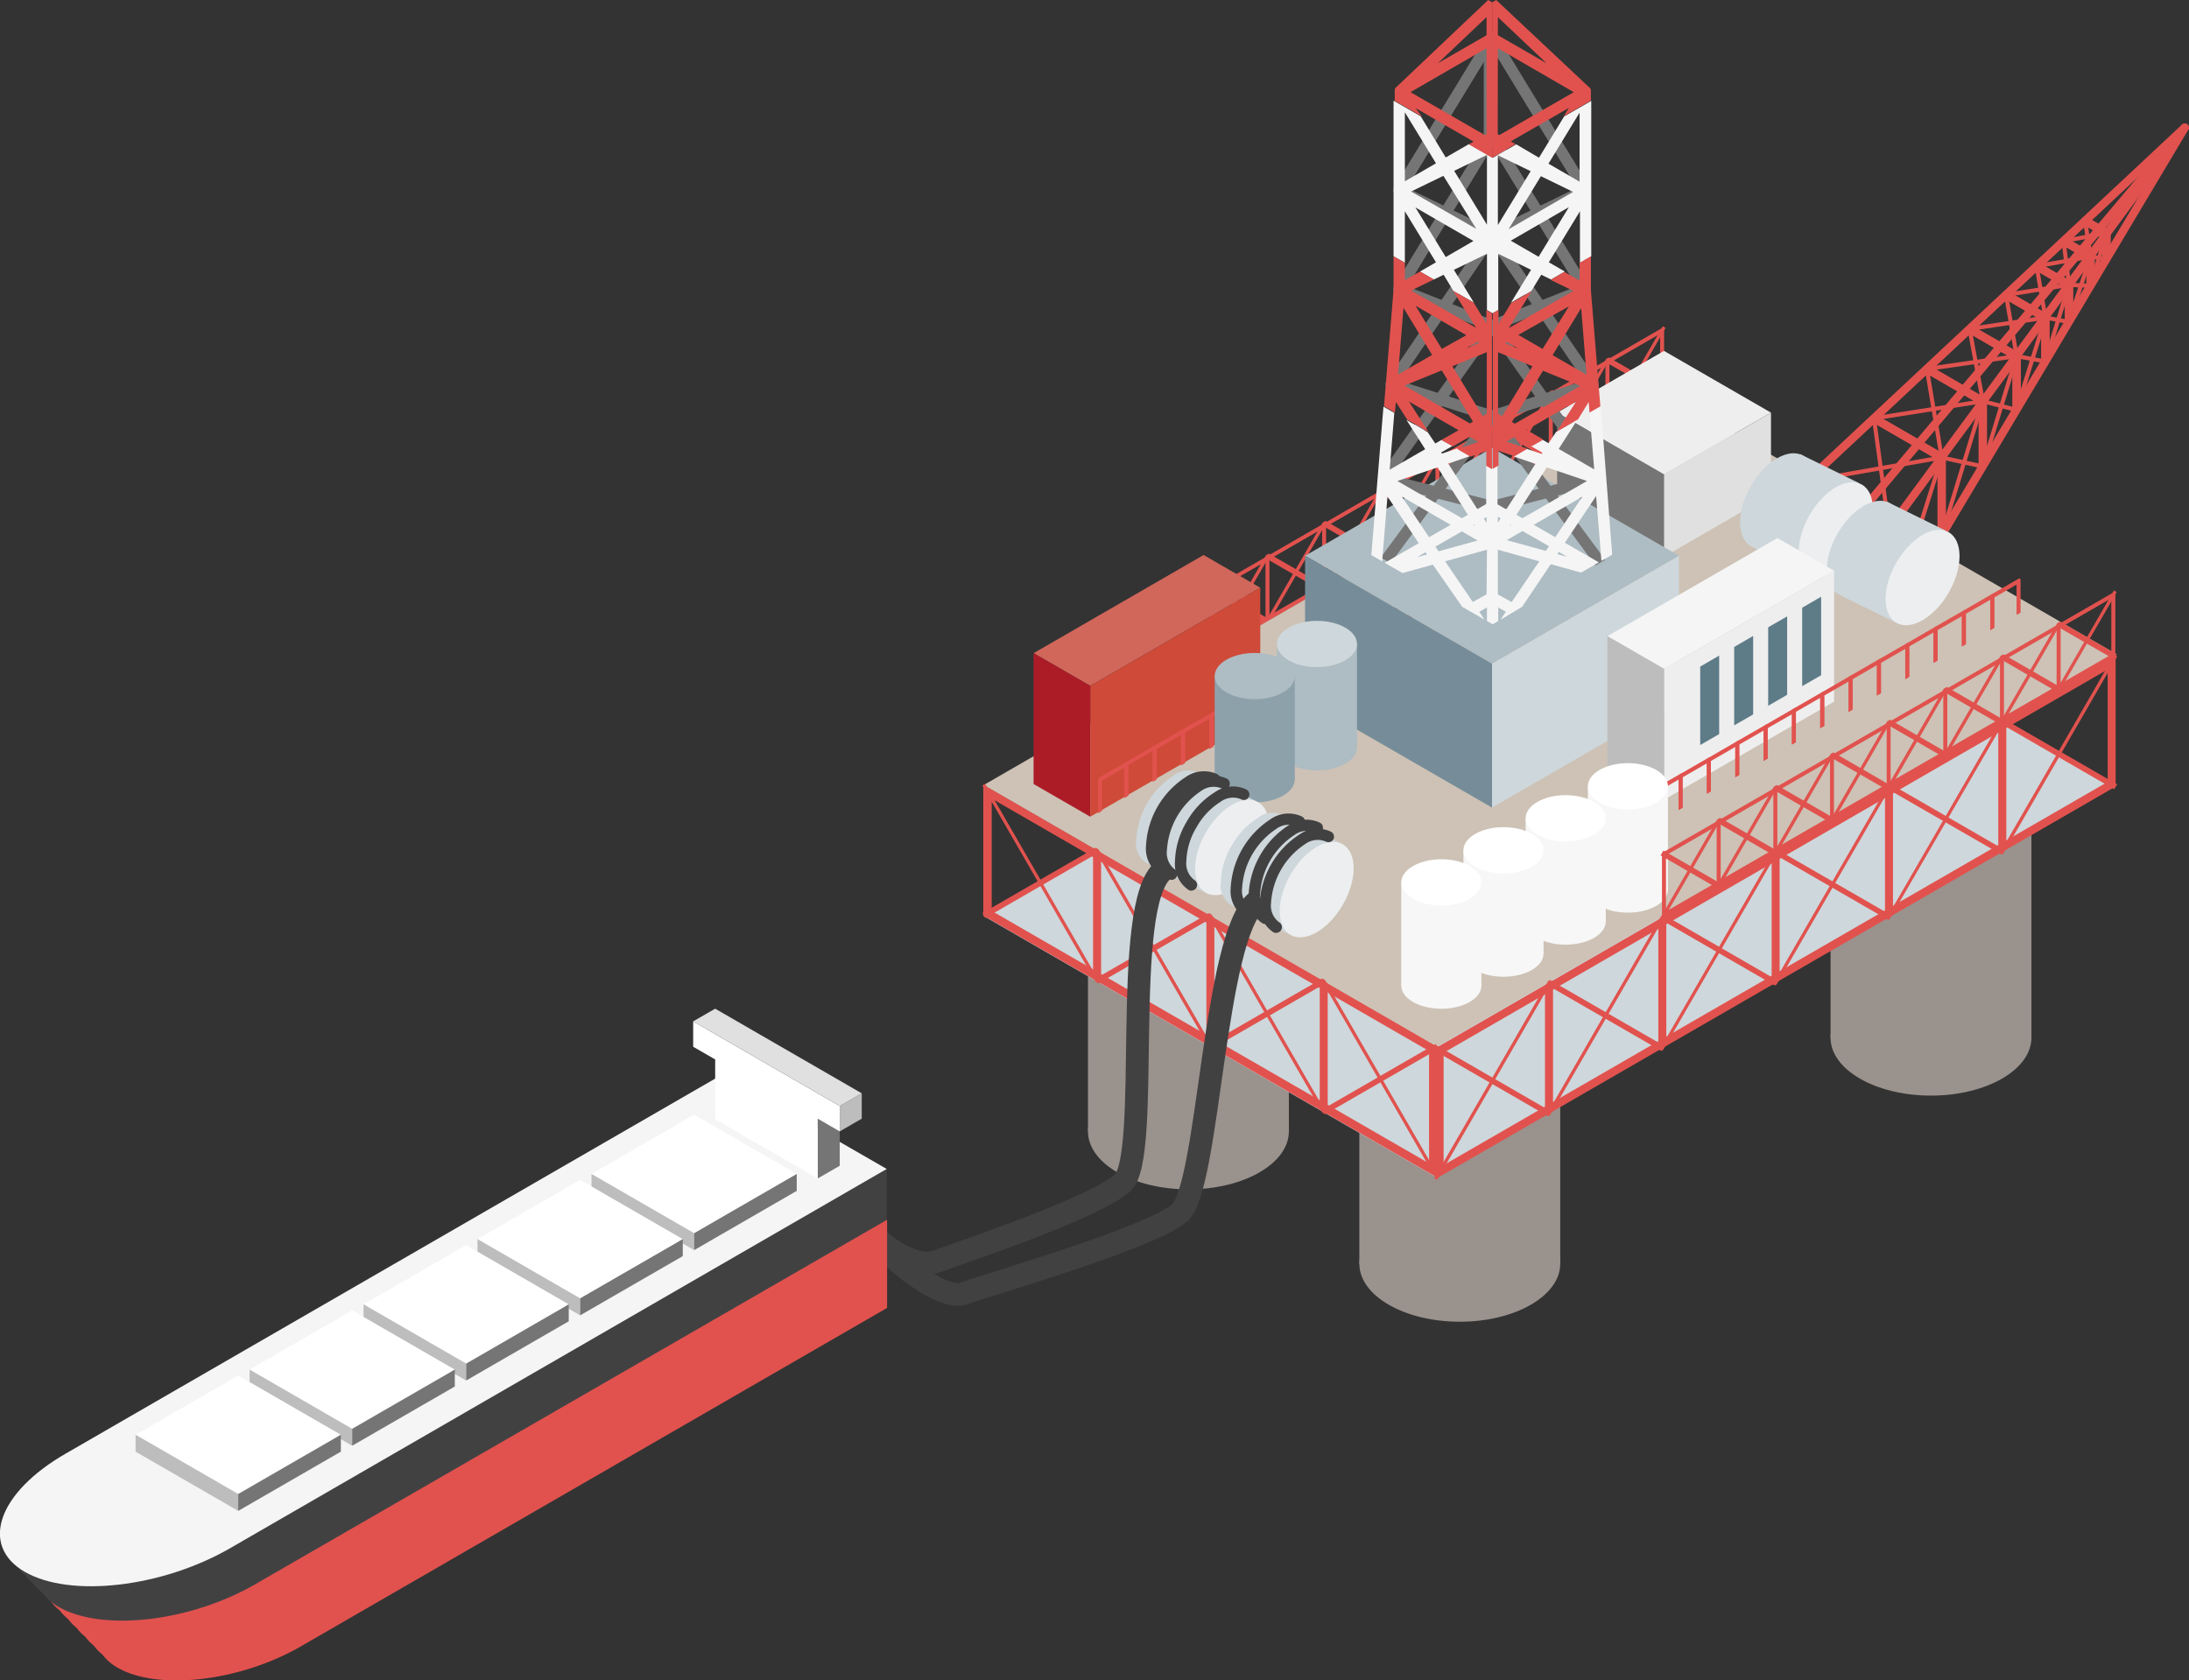 <svg xmlns="http://www.w3.org/2000/svg" viewBox="0 0 288.54 221.54"><rect x="0" y="0" width="288.54" height="221.54" fill="#333333" stroke="none"/><defs><style>.cls-1{fill:#9a928d;}.cls-2{fill:#ced7db;}.cls-3{fill:#e1524e;}.cls-4{fill:#cdc2b5;}.cls-5{fill:#d1665a;}.cls-6{fill:#cf4a38;}.cls-7{fill:#ac1c27;}.cls-8{fill:#eee;}.cls-9{fill:#e0e0e0;}.cls-10{fill:#757575;}.cls-11{fill:#aebcc3;}.cls-12{fill:#768d99;}.cls-13{fill:#f5f5f5;}.cls-14{fill:#eceef0;}.cls-15{fill:#bdbdbd;}.cls-16{fill:#5e7b88;}.cls-17{fill:#f7f7f7;}.cls-18{fill:#fff;}.cls-19{fill:#8da1ab;}.cls-20{fill:#424142;}.cls-21{fill:none;stroke:#424142;stroke-miterlimit:10;stroke-width:3px;}</style></defs><title>marin2</title><g id="レイヤー_2" data-name="レイヤー 2"><g id="型抜き前のクリックオブジェクト"><ellipse class="cls-1" cx="192.42" cy="166.61" rx="13.24" ry="7.64"/><rect class="cls-1" x="179.18" y="135.01" width="26.48" height="31.61"/><ellipse class="cls-1" cx="254.53" cy="136.8" rx="13.24" ry="7.64"/><rect class="cls-1" x="241.29" y="105.2" width="26.48" height="31.61"/><ellipse class="cls-1" cx="156.65" cy="149.16" rx="13.24" ry="7.64"/><rect class="cls-1" x="143.41" y="117.56" width="26.48" height="31.61"/><polygon class="cls-2" points="279.01 103.5 189.39 155.25 129.64 120.75 219.26 69 279.01 103.5"/><path class="cls-3" d="M248.73,82.69l-10.84-6.26-.27-.47V63.44l.81-.47,10.85,6.26.27.47V82.22Zm-10-7,9.76,5.63V70l-9.76-5.63Z"/><path class="cls-3" d="M249,70.24a.5.5,0,0,1-.27-.07l-10.85-6.26a.54.54,0,0,1-.26-.41.56.56,0,0,1,.16-.46l49.84-46.62a.54.54,0,0,1,.73,0,.53.53,0,0,1,.07.72L249.44,70A.54.54,0,0,1,249,70.24Zm-9.94-6.9L248.86,69l35.21-47.76Z"/><path class="cls-3" d="M249,82.76a.5.5,0,0,1-.27-.07l-10.85-6.26a.55.55,0,0,1-.26-.38.54.54,0,0,1,.12-.44l49.84-59.15a.54.54,0,0,1,.87.63l-39,65.4A.54.54,0,0,1,249,82.76Zm-10-7,9.82,5.67,35.33-59.24Z"/><polygon class="cls-3" points="255.91 70.86 248.97 69.97 249.04 69.43 255.75 70.29 261.1 52.82 261.43 52.63 265.62 53.72 269.35 41.79 269.66 41.61 272.54 42.13 275.3 33.74 275.6 33.56 277.7 33.9 277.61 34.43 275.74 34.13 272.98 42.53 272.67 42.71 269.8 42.18 266.06 54.13 265.73 54.31 261.54 53.22 256.2 70.67 255.91 70.86"/><polygon class="cls-3" points="249.26 82.3 248.75 82.14 255.68 60.23 256 60.05 261.18 61.18 265.56 46.87 265.87 46.68 269.42 47.35 272.46 37.48 272.73 37.28 275.36 37.4 277.4 30.66 277.91 30.82 275.82 37.76 275.55 37.95 272.92 37.84 269.87 47.74 269.56 47.92 266.01 47.26 261.62 61.57 261.3 61.76 256.12 60.63 249.26 82.3"/><polygon class="cls-3" points="238.21 63.7 238.12 63.17 255.63 60.09 253.72 48.68 253.95 48.37 265.51 46.72 264.15 38.92 264.38 38.61 272.42 37.33 271.74 31.81 271.96 31.51 277.61 30.47 277.7 31 272.31 32 272.99 37.52 272.76 37.82 264.73 39.1 266.09 46.9 265.86 47.21 254.3 48.87 256.21 60.27 255.99 60.58 238.21 63.7"/><polygon class="cls-3" points="248.74 69.73 246.75 55.19 246.97 54.89 261.05 52.67 259.35 43.41 259.58 43.1 269.3 41.65 268.19 35.14 268.41 34.83 275.25 33.61 274.58 29.16 275.12 29.08 275.83 33.79 275.61 34.09 268.77 35.31 269.88 41.83 269.65 42.14 259.94 43.59 261.63 52.85 261.4 53.16 247.32 55.38 249.27 69.66 248.74 69.73"/><polygon class="cls-3" points="261.9 61.49 260.82 61.49 260.82 53.21 253.72 49.1 254.26 48.17 261.63 52.43 261.9 52.9 261.9 61.49"/><polygon class="cls-3" points="256.48 70.59 255.4 70.59 255.4 60.62 246.75 55.63 247.29 54.69 256.21 59.84 256.48 60.31 256.48 70.59"/><polygon class="cls-3" points="266.36 54.01 265.28 54.01 265.28 47.26 259.35 43.83 259.89 42.9 266.09 46.48 266.36 46.95 266.36 54.01"/><polygon class="cls-3" points="261.9 61.49 260.82 61.49 260.82 53.21 253.72 49.1 254.26 48.17 261.63 52.43 261.9 52.9 261.9 61.49"/><polygon class="cls-3" points="270.15 47.66 269.07 47.66 269.07 42.19 264.15 39.34 264.69 38.41 269.88 41.41 270.15 41.87 270.15 47.66"/><polygon class="cls-3" points="266.36 54.01 265.28 54.01 265.28 47.26 259.35 43.83 259.89 42.9 266.09 46.48 266.36 46.95 266.36 54.01"/><polygon class="cls-3" points="256.48 70.59 255.4 70.59 255.4 60.62 246.75 55.63 247.29 54.69 256.21 59.84 256.48 60.31 256.48 70.59"/><polygon class="cls-3" points="278.2 34.16 277.11 34.16 277.11 31.05 274.58 29.59 275.12 28.65 277.93 30.27 278.2 30.74 278.2 34.16"/><polygon class="cls-3" points="276.1 37.68 275.02 37.68 275.02 34.14 271.74 32.24 272.28 31.31 275.83 33.36 276.1 33.83 276.1 37.68"/><polygon class="cls-3" points="273.26 42.44 272.18 42.44 272.18 37.87 268.19 35.56 268.73 34.63 272.99 37.09 273.26 37.56 273.26 42.44"/><polygon class="cls-3" points="270.15 47.66 269.07 47.66 269.07 42.19 264.15 39.34 264.69 38.41 269.88 41.41 270.15 41.87 270.15 47.66"/><polygon class="cls-3" points="278.2 34.16 277.11 34.16 277.11 31.05 274.58 29.59 275.12 28.65 277.93 30.27 278.2 30.74 278.2 34.16"/><polygon class="cls-3" points="276.1 37.68 275.02 37.68 275.02 34.14 271.74 32.24 272.28 31.31 275.83 33.36 276.1 33.83 276.1 37.68"/><polygon class="cls-3" points="273.26 42.44 272.18 42.44 272.18 37.87 268.19 35.56 268.73 34.63 272.99 37.09 273.26 37.56 273.26 42.44"/><path class="cls-3" d="M218.83,44v7.41l-58.7,33.88v-7.4L218.83,44m.52-.91L159.6,77.62v8.63l59.75-34.5V43.13Z"/><polygon class="cls-3" points="167.33 81.78 166.81 82.09 166.81 73.46 167.33 73.16 167.33 81.78"/><polygon class="cls-3" points="174.8 77.47 174.28 77.78 174.28 69.15 174.8 68.85 174.8 77.47"/><polygon class="cls-3" points="182.27 73.16 181.75 73.46 181.74 64.84 182.27 64.53 182.27 73.16"/><polygon class="cls-3" points="189.74 68.85 189.21 69.15 189.21 60.53 189.74 60.22 189.74 68.85"/><polygon class="cls-3" points="197.21 64.53 196.68 64.84 196.68 56.21 197.21 55.91 197.21 64.53"/><polygon class="cls-3" points="204.68 60.22 204.15 60.53 204.15 51.9 204.68 51.6 204.68 60.22"/><polygon class="cls-3" points="212.15 55.91 211.62 56.22 211.62 47.59 212.15 47.29 212.15 55.91"/><polygon class="cls-3" points="204.6 60.48 204.23 60.7 196.95 56.49 189.66 69.11 189.29 69.32 182.01 65.12 174.73 77.73 174.35 77.94 167.07 73.74 159.79 86.35 159.41 86.14 166.88 73.2 167.26 72.99 174.54 77.19 181.82 64.58 182.19 64.36 189.48 68.57 196.76 55.95 197.13 55.74 204.42 59.95 211.7 47.33 212.07 47.12 219.54 51.43 219.17 52.07 211.88 47.87 204.6 60.48"/><polygon class="cls-3" points="211.7 56.39 204.41 52.18 197.13 64.79 196.76 65.01 189.48 60.8 182.19 73.42 181.82 73.63 174.54 69.43 167.26 82.04 166.88 82.26 159.41 77.94 159.79 77.3 167.07 81.5 174.35 68.89 174.72 68.67 182.01 72.88 189.29 60.27 189.66 60.05 196.95 64.26 204.23 51.64 204.6 51.43 211.88 55.63 219.17 43.02 219.54 43.23 212.07 56.17 211.7 56.39"/><polygon class="cls-4" points="279.01 86.26 189.39 138.01 129.64 103.51 219.26 51.76 279.01 86.26"/><polygon class="cls-5" points="166.12 77.48 143.71 90.42 136.24 86.11 158.65 73.17 166.12 77.48"/><polygon class="cls-6" points="166.12 94.73 143.71 107.67 143.71 90.42 166.12 77.48 166.12 94.73"/><polygon class="cls-7" points="143.71 107.67 136.24 103.36 136.24 86.11 143.71 90.42 143.71 107.67"/><path class="cls-3" d="M148.73,104.9l-.53.31v-4l-2.94,1.7v4l-.53.3V102.9a.59.59,0,0,1,.27-.46l3.47-2c.14-.08.26,0,.26.15Z"/><path class="cls-3" d="M152.47,102.75l-.53.3V99l-3.21,1.86v4l-.53.31V100.9a.57.57,0,0,1,.27-.46l3.73-2.16c.15-.08.27,0,.27.16Z"/><path class="cls-3" d="M156.2,100.59l-.53.31v-4l-3.2,1.85v4l-.53.3V98.74a.61.61,0,0,1,.26-.46l3.74-2.15c.14-.09.26,0,.26.15Z"/><path class="cls-3" d="M159.93,98.44l-.52.3v-4l-3.21,1.85v4l-.53.31V96.58a.57.57,0,0,1,.27-.45L159.67,94c.15-.08.26,0,.26.15Z"/><path class="cls-3" d="M163.67,96.28l-.53.3v-4l-3.21,1.85v4l-.52.3V94.43a.61.61,0,0,1,.26-.46l3.74-2.15c.14-.09.26,0,.26.15Z"/><path class="cls-3" d="M167.4,94.12l-.52.31v-4l-3.21,1.85v4l-.53.3V92.27a.56.56,0,0,1,.27-.45l3.73-2.16c.15-.08.26,0,.26.15Z"/><path class="cls-3" d="M171.14,92l-.53.3v-4l-3.21,1.86v4l-.52.31V90.12a.56.56,0,0,1,.26-.46l3.73-2.16c.15-.08.27,0,.27.16Z"/><path class="cls-3" d="M174.87,89.81l-.52.31v-4L171.14,88v4l-.53.3V88a.61.61,0,0,1,.26-.46l3.74-2.15c.15-.09.26,0,.26.15Z"/><path class="cls-3" d="M178.61,87.66l-.53.3V84l-3.21,1.85v4l-.52.31V85.8a.56.56,0,0,1,.26-.45l3.73-2.16c.15-.08.27,0,.27.15Z"/><path class="cls-3" d="M182.34,85.5l-.52.31v-4l-3.2,1.85v4l-.53.3V83.65a.61.61,0,0,1,.26-.46L182.08,81c.14-.09.26,0,.26.15Z"/><path class="cls-3" d="M186.08,83.34l-.53.31v-4l-3.21,1.85v4l-.52.31V81.49a.56.56,0,0,1,.27-.45l3.73-2.16c.15-.08.27,0,.27.15Z"/><path class="cls-3" d="M189.81,81.19l-.53.3v-4l-3.2,1.85v4l-.53.31V79.34a.59.59,0,0,1,.26-.46l3.74-2.16c.14-.08.26,0,.26.16Z"/><path class="cls-3" d="M193.55,79l-.53.31v-4l-3.21,1.85v4l-.53.3V77.18a.59.59,0,0,1,.27-.46l3.73-2.15c.15-.09.27,0,.27.15Z"/><path class="cls-3" d="M197,77l-.53.3v-4L193.55,75v4l-.53.31V75a.59.59,0,0,1,.26-.45l3.47-2c.15-.08.27,0,.27.16Z"/><polygon class="cls-8" points="233.44 54.4 219.34 62.54 205.25 54.4 219.34 46.26 233.44 54.4"/><polygon class="cls-9" points="233.44 65.25 219.34 73.39 219.34 62.54 233.44 54.4 233.44 65.25"/><polygon class="cls-10" points="219.34 73.39 205.25 65.25 205.25 54.4 219.34 62.54 219.34 73.39"/><path class="cls-3" d="M277.82,88.26v14.82L190.29,153.6V138.79l87.53-50.53m1.05-1.82-89.63,51.74v17.25l89.63-51.74V86.44Z"/><polygon class="cls-3" points="204.71 146.5 203.65 147.11 203.65 129.86 204.71 129.25 204.71 146.5"/><polygon class="cls-3" points="219.64 137.88 218.59 138.49 218.59 121.24 219.64 120.63 219.64 137.88"/><polygon class="cls-3" points="234.58 129.25 233.53 129.86 233.53 112.61 234.58 112.01 234.58 129.25"/><polygon class="cls-3" points="249.52 120.63 248.47 121.24 248.47 103.99 249.52 103.38 249.52 120.63"/><polygon class="cls-3" points="264.46 112.01 263.4 112.61 263.4 95.37 264.46 94.76 264.46 112.01"/><path class="cls-3" d="M249,121.24a.17.17,0,0,1-.18,0l-14.75-8.52L219.3,138.29c-.1.18-.27.27-.37.22L204.18,130l-14.75,25.55-.38-.22L204,129.45c.1-.17.28-.27.37-.21l14.76,8.51,14.75-25.55c.1-.18.27-.27.37-.21L249,120.5,263.74,95c.1-.18.28-.28.38-.22l14.94,8.62-.38.65-14.75-8.52L249.18,121A.53.53,0,0,1,249,121.24Z"/><path class="cls-3" d="M263.93,112.62a.17.17,0,0,1-.18,0L249,104.12l-14.75,25.55c-.1.17-.27.27-.37.21l-14.75-8.52-14.75,25.55c-.1.18-.28.28-.38.22l-14.94-8.63.38-.64,14.75,8.52,14.75-25.55c.1-.18.27-.28.37-.22l14.76,8.52,14.75-25.55c.1-.17.27-.27.37-.22l14.75,8.52,14.75-25.55.38.22-14.94,25.87A.61.61,0,0,1,263.93,112.62Z"/><polygon class="cls-3" points="145.14 129.63 144.08 129.02 144.08 111.77 145.14 112.38 145.14 129.63"/><polygon class="cls-3" points="160.07 138.25 159.02 137.65 159.02 120.4 160.07 121.01 160.07 138.25"/><polygon class="cls-3" points="175.01 146.88 173.96 146.27 173.96 129.02 175.01 129.63 175.01 146.88"/><path class="cls-3" d="M188.37,138.56v14.81l-57.65-33.28V105.28l57.64,33.28m1-.61-59.75-34.5V120.7l59.75,34.5V138Z"/><polygon class="cls-3" points="174.67 146.9 174.3 146.68 159.55 121.13 144.79 129.65 144.42 129.44 129.49 103.56 129.86 103.35 144.61 128.9 159.36 120.38 159.73 120.59 174.49 146.15 189.24 137.63 189.61 138.27 174.67 146.9"/><polygon class="cls-3" points="189.24 155.31 174.49 129.76 159.73 138.27 159.36 138.06 144.61 112.51 129.86 121.03 129.49 120.38 144.42 111.76 144.8 111.97 159.55 137.52 174.3 129 174.67 129.22 189.61 155.09 189.24 155.31"/><polygon class="cls-11" points="221.31 73.27 196.67 87.5 172.03 73.27 196.67 59.04 221.31 73.27"/><polygon class="cls-2" points="221.31 92.24 196.67 106.47 196.67 87.5 221.31 73.27 221.31 92.24"/><polygon class="cls-12" points="196.67 106.47 172.02 92.24 172.03 73.27 196.67 87.5 196.67 106.47"/><path class="cls-10" d="M183.16,51.34l12.29,3.92L182,73.5l1.3.75,13.39-18.13,13.61,18.43,1.29-.75L197.88,55.26l12.29-3.92a.76.76,0,0,0,.4-1.13l-12.8-18.86,11.48-5.6a.74.74,0,0,0,.39-.46.72.72,0,0,0-.08-.59L197.3,4.57a.78.78,0,0,0-1.27,0L183.77,24.7a.72.72,0,0,0-.08.59.74.74,0,0,0,.39.46l11.49,5.6-12.8,18.86a.74.74,0,0,0,.39,1.13Zm2.31-26.57,11.2-18.38,11.19,18.38-11.19,5.45Zm11.2,7.61,12.1,17.84-12.1,3.86-12.11-3.86Z"/><path class="cls-10" d="M196.67,67.52a.63.63,0,0,1-.19,0l-14.3-3.65a.72.72,0,0,1-.51-.46.74.74,0,0,1,.09-.69L195.51,43.3l-11.37-4.48a.73.73,0,0,1-.44-.45.77.77,0,0,1,.07-.63L196,17.62a.77.77,0,0,1,1.27,0l12.26,20.12a.74.74,0,0,1-.36,1.08L197.83,43.3l13.75,19.39a.77.77,0,0,1,.09.69.75.75,0,0,1-.52.46l-14.3,3.65A.57.57,0,0,1,196.67,67.52ZM183.6,62.67,196.67,66l13.06-3.33L196.67,44.25Zm1.91-24.91,11.16,4.4,11.16-4.4L196.67,19.44Z"/><rect class="cls-10" x="195.58" y="5.07" width="1.49" height="13.05"/><path class="cls-13" d="M209.52,54.39l.62,7.49-4.68-2.7,2.47-3.86-2.81,1.62-1,1.49-.82-.47-1.49.86,1.5.87-.09.15-2-.68-1.72,1,2.89,1-3.84,6-1.16-.67V61.37l-.75.43v0l-.74-.43v5.08l-1.17.67-3.83-6,2.89-1-1.72-1-2,.68-.1-.15,1.51-.87L190,58l-.81.47-1-1.49-2.8-1.62,2.47,3.86-4.68,2.7.61-7.49-1.43-.82-1.6,19.57,1.43.83.7-8.55,4.12,6.15-4.49,2.59,2.35,1.35,4-1.11L192.74,80l2.93,1.69L195,80.65l1-.57v1.79l.74.43.75-.43V80.08l1,.57-.71,1.06L200.64,80l3.77-5.62,4,1.11,2.34-1.35-4.48-2.59,4.12-6.15.7,8.55,1.42-.82L211,53.57ZM194.29,69.13l.13.19-.23-.13Zm-4.8-7.51,4,6.25-.79.45-8.51-4.91ZM186.8,73.45l1.11-.64.19.28Zm1.57-2.63-3.57-5.34,6.41,3.71Zm.84,1.24,3.49-2,2.08,1.2-5.16,1.42Zm6.74,6.3-1.82,1L190.49,74,196,72.47Zm0-9.42-.36-.56.36-.21Zm3.14.19.1.06-.22.13Zm-1.65-1,.36.21-.36.56Zm1.82,11.24-1.82-1V72.47L202.9,74Zm4.51-6.74-5.16-1.42,2.08-1.2,3.49,2Zm2.82.78-1.31-.36.19-.28ZM205,70.82l-2.83-1.63,6.41-3.71Zm-4.32-2.5-.79-.45,4-6.25,5.3,1.79Z"/><path class="cls-13" d="M185.18,27.85l4.1,6.73-2.11,1.22L189,36.85l1.29-.63,1.29,2.13,2.7,1.55-2.64-4.33L196,33.46v7.41l.74.43.75-.43V33.46l4.32,2.11-2.64,4.33,2.69-1.55,1.3-2.13,1.29.63,1.82-1.05-2.11-1.22,4.1-6.73v6.8l1.49-.85V13.3l-3.58,2.06-3.31,5.43-3-1.76-3.08,1.77v0L193.62,19l-3.05,1.76-3.3-5.43-3.58-2.06V25.18h0v8.6l1.49.86Zm17.63,6-3.67-2.12,7.66-4.42Zm5.4-19v9.1l-4.1-2.37Zm-5.1,8.38,4.25,2.07-8.51,4.92Zm-5.67-2.76,4.32,2.1-4.32,7.1Zm-6.87,13.42-4-6.54,7.65,4.42ZM196,20.42v9.2l-4.32-7.1Zm-1.41,9.75L186,25.25l4.26-2.07ZM185.18,14.8l4.1,6.73-4.1,2.37Z"/><path class="cls-3" d="M186.59,14.25l7.65,4.42-.62.36,3.07,1.77V.31L196.16,0,183.92,11.61h0a.1.1,0,0,1,0,.05.86.86,0,0,0-.07.1l0,.06a.49.49,0,0,0,0,.11.14.14,0,0,0,0,.07s0,.07,0,.11V13.3l3.58,2.06Zm9.36-12V4.64l-6.42,3.7Zm0,4.1V17.68l-.22.13-9.81-5.66Z"/><path class="cls-3" d="M196.69,20.8,199.77,19l-.63-.36,7.66-4.42-.68,1.11,3.58-2.06V12.15s0,0,0,0,0-.08,0-.11a.64.64,0,0,0,0-.07s0-.07,0-.11l0-.06a.39.39,0,0,0-.08-.1l0-.05h0L197.22,0l-.53.31Zm.75-18.54,6.42,6.08-6.42-3.7Zm0,4.1,10,5.79-9.81,5.66-.21-.13Z"/><path class="cls-3" d="M208.21,37l-2-1.15-1.82,1.05,3,1.45-8.51,4.91,3-4.86-2.69,1.55-1.67,2.74h0V40.87l-.75.43V61.8l.75-.43V59.44l2.11.71,1.72-1-2.78-.93,1.17-.68,2.2,1.27,1.49-.86-2.2-1.27,6.55-3.78-2.58,4,2.81-1.62L209.41,53l.11,1.39,1.43-.82L209.7,38.24V33.8l-1.49.85Zm-1.41,3.39L203.34,46l-3.21-1.85Zm-8.16,4.71,1.51.87-1.77-.72ZM198,54.86l-.54-.32V46.43L202,48.28Zm1.68,1-.39-.23,4.1-6.75,4.91,2Zm9.45-6.45-4.48-2.59,3.77-6.2Z"/><path class="cls-3" d="M184,53l1.49,2.32,2.8,1.62-2.57-4,6.54,3.78L190,58l1.5.86,2.19-1.27,1.17.68-2.77.93,1.72,1,2.11-.71v1.93l.74.43V41.3l-.74-.43v1.77h0l-1.67-2.74-2.7-1.55,3,4.86L186,38.3l3-1.45-1.82-1.05-2,1.15V34.66l-1.49-.86v4.38l-1.26,15.39,1.43.82Zm9.75,2.83-8.62-5,4.91-2,4.11,6.75Zm2.23-9.4v8.11l-.54.32-4-6.58Zm-1.21-1.38.26.15-1.76.72Zm-1.49-.86L190.05,46l-3.47-5.7ZM185,40.59l3.77,6.2-4.49,2.59Z"/><ellipse class="cls-2" cx="234.24" cy="66.05" rx="6.89" ry="3.98" transform="translate(59.92 235.88) rotate(-60)"/><rect class="cls-2" x="231.22" y="63.63" width="13.78" height="8.64" transform="translate(72.01 251.6) rotate(-63.8)"/><ellipse class="cls-14" cx="241.99" cy="69.86" rx="6.89" ry="3.98" transform="translate(60.49 244.5) rotate(-60)"/><ellipse class="cls-2" cx="245.67" cy="72.32" rx="6.89" ry="3.98" transform="translate(60.21 248.91) rotate(-60)"/><rect class="cls-2" x="242.65" y="69.9" width="13.78" height="8.64" transform="translate(72.77 265.36) rotate(-63.8)"/><ellipse class="cls-14" cx="253.42" cy="76.13" rx="6.89" ry="3.98" transform="translate(60.78 257.54) rotate(-60)"/><polygon class="cls-13" points="241.76 75.25 219.35 88.18 211.88 83.87 234.29 70.93 241.76 75.25"/><polygon class="cls-8" points="241.76 92.5 219.35 105.43 219.35 88.18 241.76 75.25 241.76 92.5"/><polygon class="cls-15" points="219.35 105.43 211.88 101.12 211.88 83.87 219.35 88.18 219.35 105.43"/><polygon class="cls-16" points="226.61 96.78 224.11 98.22 224.11 87.88 226.61 86.43 226.61 96.78"/><polygon class="cls-16" points="231.09 94.19 228.59 95.63 228.59 85.29 231.09 83.84 231.09 94.19"/><polygon class="cls-16" points="235.57 91.6 233.07 93.05 233.07 82.7 235.57 81.26 235.57 91.6"/><polygon class="cls-16" points="240.05 89.02 237.55 90.46 237.55 80.12 240.05 78.67 240.05 89.02"/><path class="cls-3" d="M218.05,108.64l-.53.3v-4l-2.94,1.7v4l-.53.3v-4.31a.56.56,0,0,1,.27-.45l3.47-2a.16.16,0,0,1,.26.15Z"/><path class="cls-3" d="M221.79,106.48l-.53.3v-4l-3.21,1.85v4l-.53.3v-4.31a.59.59,0,0,1,.27-.46l3.73-2.15c.15-.09.27,0,.27.15Z"/><path class="cls-3" d="M225.52,104.32l-.53.31v-4l-3.2,1.85v4l-.53.3v-4.31a.57.57,0,0,1,.26-.45l3.74-2.16c.14-.08.26,0,.26.15Z"/><path class="cls-3" d="M229.25,102.17l-.52.3v-4l-3.21,1.86v4l-.53.31v-4.31a.57.57,0,0,1,.27-.46L229,97.7c.15-.08.26,0,.26.16Z"/><path class="cls-3" d="M233,100l-.53.31v-4l-3.21,1.85v4l-.52.3V98.16a.61.61,0,0,1,.26-.46l3.74-2.15c.14-.09.26,0,.26.15Z"/><path class="cls-3" d="M236.72,97.86l-.52.3v-4L233,96v4l-.53.31V96a.57.57,0,0,1,.27-.45l3.73-2.16c.15-.08.26,0,.26.15Z"/><path class="cls-3" d="M240.46,95.7l-.53.3V92l-3.21,1.85v4l-.52.3V93.85a.58.58,0,0,1,.26-.46l3.73-2.15c.15-.09.27,0,.27.15Z"/><path class="cls-3" d="M244.19,93.54l-.52.31v-4l-3.21,1.85v4l-.53.3V91.69a.57.57,0,0,1,.26-.45l3.74-2.16c.15-.08.26,0,.26.15Z"/><path class="cls-3" d="M247.93,91.39l-.53.3v-4l-3.21,1.86v4l-.52.31V89.54a.56.56,0,0,1,.26-.46l3.73-2.16c.15-.08.27,0,.27.16Z"/><path class="cls-3" d="M251.66,89.23l-.52.31v-4l-3.2,1.85v4l-.53.3V87.38a.61.61,0,0,1,.26-.46l3.74-2.15c.14-.09.26,0,.26.15Z"/><path class="cls-3" d="M255.4,87.08l-.53.3v-4l-3.21,1.85v4l-.52.31V85.22a.57.57,0,0,1,.27-.45l3.73-2.16c.15-.08.27,0,.27.15Z"/><path class="cls-3" d="M259.13,84.92l-.53.31v-4l-3.2,1.85v4l-.53.3V83.07a.61.61,0,0,1,.26-.46l3.74-2.15c.14-.09.26,0,.26.15Z"/><path class="cls-3" d="M262.87,82.76l-.53.31v-4l-3.21,1.85v4l-.53.31V80.91a.56.56,0,0,1,.27-.45l3.73-2.16c.15-.08.27,0,.27.15Z"/><path class="cls-3" d="M266.34,80.76l-.53.31v-4l-2.94,1.7v4l-.53.31V78.76a.59.59,0,0,1,.26-.46l3.47-2c.15-.09.27,0,.27.15Z"/><ellipse class="cls-17" cx="214.58" cy="117.27" rx="5.28" ry="3.05"/><rect class="cls-17" x="209.3" y="103.66" width="10.56" height="13.61"/><ellipse class="cls-18" cx="214.58" cy="103.66" rx="5.28" ry="3.05"/><ellipse class="cls-17" cx="206.38" cy="121.49" rx="5.28" ry="3.05"/><rect class="cls-17" x="201.1" y="107.88" width="10.56" height="13.61"/><ellipse class="cls-18" cx="206.38" cy="107.88" rx="5.28" ry="3.05"/><ellipse class="cls-17" cx="198.18" cy="125.72" rx="5.28" ry="3.05"/><rect class="cls-17" x="192.9" y="112.1" width="10.56" height="13.61"/><ellipse class="cls-18" cx="198.18" cy="112.1" rx="5.28" ry="3.05"/><ellipse class="cls-17" cx="189.99" cy="129.94" rx="5.28" ry="3.05"/><rect class="cls-17" x="184.7" y="116.33" width="10.56" height="13.61"/><ellipse class="cls-18" cx="189.99" cy="116.33" rx="5.28" ry="3.05"/><ellipse class="cls-11" cx="173.59" cy="98.52" rx="5.28" ry="3.05"/><rect class="cls-11" x="168.31" y="84.9" width="10.56" height="13.61"/><ellipse class="cls-2" cx="173.59" cy="84.9" rx="5.28" ry="3.05"/><ellipse class="cls-19" cx="165.39" cy="102.74" rx="5.28" ry="3.05"/><rect class="cls-19" x="160.11" y="89.13" width="10.56" height="13.61"/><ellipse class="cls-11" cx="165.39" cy="89.13" rx="5.28" ry="3.05"/><path class="cls-3" d="M278.3,78.87v7.41l-58.7,33.88v-7.4l58.7-33.89m.53-.91-59.76,34.49v8.63l59.76-34.5V78Z"/><polygon class="cls-3" points="226.81 116.61 226.28 116.92 226.28 108.29 226.81 107.99 226.81 116.61"/><polygon class="cls-3" points="234.28 112.3 233.75 112.6 233.75 103.98 234.28 103.67 234.28 112.3"/><polygon class="cls-3" points="241.74 107.99 241.22 108.29 241.22 99.67 241.74 99.36 241.74 107.99"/><polygon class="cls-3" points="249.21 103.68 248.69 103.98 248.69 95.36 249.21 95.05 249.21 103.68"/><polygon class="cls-3" points="256.68 99.36 256.15 99.67 256.15 91.04 256.68 90.74 256.68 99.36"/><polygon class="cls-3" points="264.15 95.05 263.62 95.36 263.62 86.73 264.15 86.43 264.15 95.05"/><polygon class="cls-3" points="271.62 90.74 271.09 91.04 271.09 82.42 271.62 82.12 271.62 90.74"/><polygon class="cls-3" points="264.07 95.31 263.7 95.53 256.42 91.32 249.14 103.94 248.76 104.15 241.48 99.95 234.2 112.56 233.82 112.78 226.54 108.57 219.26 121.18 218.89 120.97 226.35 108.03 226.73 107.82 234.01 112.02 241.29 99.41 241.67 99.19 248.95 103.4 256.23 90.78 256.61 90.57 263.89 94.77 271.17 82.16 271.54 81.94 279.01 86.26 278.64 86.9 271.36 82.7 264.07 95.31"/><polygon class="cls-3" points="271.17 91.22 263.89 87.01 256.61 99.62 256.23 99.84 248.95 95.63 241.67 108.25 241.29 108.46 234.01 104.26 226.73 116.87 226.36 117.09 218.89 112.77 219.26 112.13 226.54 116.33 233.82 103.72 234.2 103.5 241.48 107.71 248.76 95.1 249.14 94.88 256.42 99.09 263.7 86.47 264.07 86.26 271.36 90.46 278.64 77.85 279.01 78.06 271.54 91 271.17 91.22"/><path class="cls-2" d="M154.64,113.54a3,3,0,0,1-4.87-2.81,10.81,10.81,0,0,1,4.87-8.45,3,3,0,0,1,4.88,2.82,10.78,10.78,0,0,1-4.88,8.44Z"/><rect class="cls-2" x="151.63" y="105.5" width="13.78" height="8.64" transform="translate(-10.01 203.57) rotate(-63.8)"/><ellipse class="cls-14" cx="162.4" cy="111.73" rx="6.89" ry="3.98" transform="translate(-15.56 196.5) rotate(-60)"/><path class="cls-20" d="M153.23,115.42a.69.69,0,0,1-.37-.1,4.13,4.13,0,0,1-1.8-3.8,11.47,11.47,0,0,1,5.24-9.08,4.17,4.17,0,0,1,4.2-.35.76.76,0,0,1,.27,1,.75.75,0,0,1-1,.28,2.72,2.72,0,0,0-2.7.34,9.05,9.05,0,0,0-3.17,3.36,9.15,9.15,0,0,0-1.33,4.43,2.73,2.73,0,0,0,1,2.51.74.74,0,0,1-.37,1.39Z"/><path class="cls-20" d="M157.05,117.43a.74.74,0,0,1-.37-.1,4.13,4.13,0,0,1-1.8-3.8,10.64,10.64,0,0,1,1.53-5.18,10.81,10.81,0,0,1,3.72-3.91,4.12,4.12,0,0,1,4.19-.34.74.74,0,0,1,.27,1,.73.73,0,0,1-1,.27,2.76,2.76,0,0,0-2.71.34,9.25,9.25,0,0,0-3.17,3.37,9.09,9.09,0,0,0-1.33,4.43,2.73,2.73,0,0,0,1.06,2.51.75.75,0,0,1-.38,1.39Z"/><path class="cls-20" d="M154.48,116a.71.71,0,0,1-.37-.1,4.13,4.13,0,0,1-1.8-3.8,11.47,11.47,0,0,1,5.24-9.09,4.14,4.14,0,0,1,4.2-.34.76.76,0,0,1,.27,1,.75.75,0,0,1-1,.27,2.75,2.75,0,0,0-2.7.34,10.08,10.08,0,0,0-4.5,7.8,2.74,2.74,0,0,0,1,2.51.75.75,0,0,1,.28,1A.77.77,0,0,1,154.48,116Z"/><path class="cls-2" d="M165.8,119.1a3,3,0,0,1-4.87-2.82,9.89,9.89,0,0,1,1.43-4.8,10,10,0,0,1,3.44-3.64,3,3,0,0,1,4.88,2.81,10.78,10.78,0,0,1-4.88,8.45Z"/><rect class="cls-2" x="162.79" y="111.05" width="13.78" height="8.64" transform="translate(-8.76 216.68) rotate(-63.8)"/><ellipse class="cls-14" cx="173.56" cy="117.28" rx="6.89" ry="3.98" transform="translate(-14.79 208.95) rotate(-60)"/><path class="cls-20" d="M164.39,121a.71.71,0,0,1-.37-.1,4.13,4.13,0,0,1-1.8-3.8,11.54,11.54,0,0,1,5.24-9.09,4.14,4.14,0,0,1,4.2-.34.75.75,0,0,1,.27,1,.74.74,0,0,1-1,.27,2.75,2.75,0,0,0-2.7.34,10.08,10.08,0,0,0-4.5,7.8,2.74,2.74,0,0,0,1,2.51.74.74,0,0,1-.37,1.39Z"/><path class="cls-20" d="M168.22,123a.86.86,0,0,1-.38-.1,4.13,4.13,0,0,1-1.8-3.8,11.51,11.51,0,0,1,5.25-9.09,4.12,4.12,0,0,1,4.19-.34.74.74,0,0,1,.27,1,.75.75,0,0,1-1,.27,2.77,2.77,0,0,0-2.71.34,10,10,0,0,0-4.5,7.8,2.72,2.72,0,0,0,1.06,2.5.75.75,0,0,1-.37,1.4Z"/><path class="cls-20" d="M166.76,121.81a.69.69,0,0,1-.37-.1,4.13,4.13,0,0,1-1.8-3.8,11.51,11.51,0,0,1,5.24-9.09,4.12,4.12,0,0,1,4.19-.34.75.75,0,0,1,.28,1,.74.74,0,0,1-1,.27,2.73,2.73,0,0,0-2.7.35,10,10,0,0,0-4.5,7.79,2.73,2.73,0,0,0,1,2.51.74.74,0,0,1,.27,1A.72.72,0,0,1,166.76,121.81Z"/><path class="cls-21" d="M153.37,114.69c-5.73,4.46-1.52,37.95-5.44,41.31s-21.53,9.23-24.61,10.34-9.51-3.35-10.35-7"/><path class="cls-21" d="M165.69,118.82c-5.74,4.46-6.29,37.74-10.21,41.09S130,169.42,127,170.54s-12.12-6.12-13-9.75"/><path class="cls-3" d="M114,160.79,96.3,150.56,14,198.11c-8,4.62-10.52,10.75-6.12,14.21A6.37,6.37,0,0,0,9,213.47a6.42,6.42,0,0,0,1.12,1.16,6.07,6.07,0,0,0,1.12,1.15,6.11,6.11,0,0,0,1.12,1.16,5.81,5.81,0,0,0,1.12,1.16,6.55,6.55,0,0,0,2,1.75c5.34,3.08,16.15,1.83,24.16-2.79l77.29-44.63V160.79Z"/><path class="cls-20" d="M95.24,141.64l-86.55,50c-8.38,4.83-11,11.26-6.47,14.89a6.42,6.42,0,0,0,1.12,1.16,6.11,6.11,0,0,0,1.12,1.16A5.88,5.88,0,0,0,5.59,210a7,7,0,0,0,2.11,1.83c5.74,3.32,17.38,2,26-3l83.19-48v-6.66Z"/><path class="cls-13" d="M8.69,191.62c-9,5.17-11.39,12.16-5.41,15.61s18.08,2.06,27.05-3.12l86.55-50L95.24,141.64Z"/><polygon class="cls-10" points="110.69 153.69 107.79 155.36 107.79 147.48 110.69 145.81 110.69 153.69"/><polygon class="cls-18" points="110.69 145.81 107.79 144.14 94.27 136.33 91.37 134.65 91.37 138 94.27 139.67 94.27 147.55 107.79 155.36 107.79 147.48 110.69 149.16 110.69 145.81"/><polygon class="cls-15" points="113.59 147.48 110.69 149.16 110.69 145.81 113.59 144.14 113.59 147.48"/><polygon class="cls-9" points="94.27 132.98 113.59 144.14 110.69 145.81 91.37 134.65 94.27 132.98"/><polygon class="cls-18" points="105.02 154.77 91.5 162.58 77.97 154.77 91.5 146.96 105.02 154.77"/><polygon class="cls-15" points="91.5 164.81 77.97 157 77.97 154.77 91.5 162.58 91.5 164.81"/><polygon class="cls-10" points="105.02 157 91.5 164.81 91.5 162.58 105.02 154.77 105.02 157"/><polygon class="cls-18" points="90 163.36 76.47 171.17 62.95 163.36 76.47 155.55 90 163.36"/><polygon class="cls-15" points="76.47 173.41 62.94 165.6 62.94 163.36 76.47 171.17 76.47 173.41"/><polygon class="cls-10" points="90 165.6 76.47 173.41 76.47 171.17 90 163.36 90 165.6"/><polygon class="cls-18" points="74.97 171.96 61.45 179.77 47.92 171.96 61.45 164.15 74.97 171.96"/><polygon class="cls-15" points="61.45 182 47.92 174.19 47.92 171.96 61.45 179.77 61.45 182"/><polygon class="cls-10" points="74.97 174.19 61.45 182 61.45 179.77 74.97 171.96 74.97 174.19"/><polygon class="cls-18" points="59.95 180.56 46.42 188.37 32.9 180.56 46.42 172.75 59.95 180.56"/><polygon class="cls-15" points="46.42 190.6 32.9 182.79 32.9 180.56 46.42 188.37 46.42 190.6"/><polygon class="cls-10" points="59.95 182.79 46.42 190.6 46.42 188.37 59.95 180.56 59.95 182.79"/><polygon class="cls-18" points="44.93 189.15 31.4 196.96 17.88 189.15 31.4 181.34 44.93 189.15"/><polygon class="cls-15" points="31.4 199.19 17.87 191.38 17.87 189.15 31.4 196.96 31.4 199.19"/><polygon class="cls-10" points="44.93 191.38 31.4 199.19 31.4 196.96 44.93 189.15 44.93 191.38"/></g></g></svg>